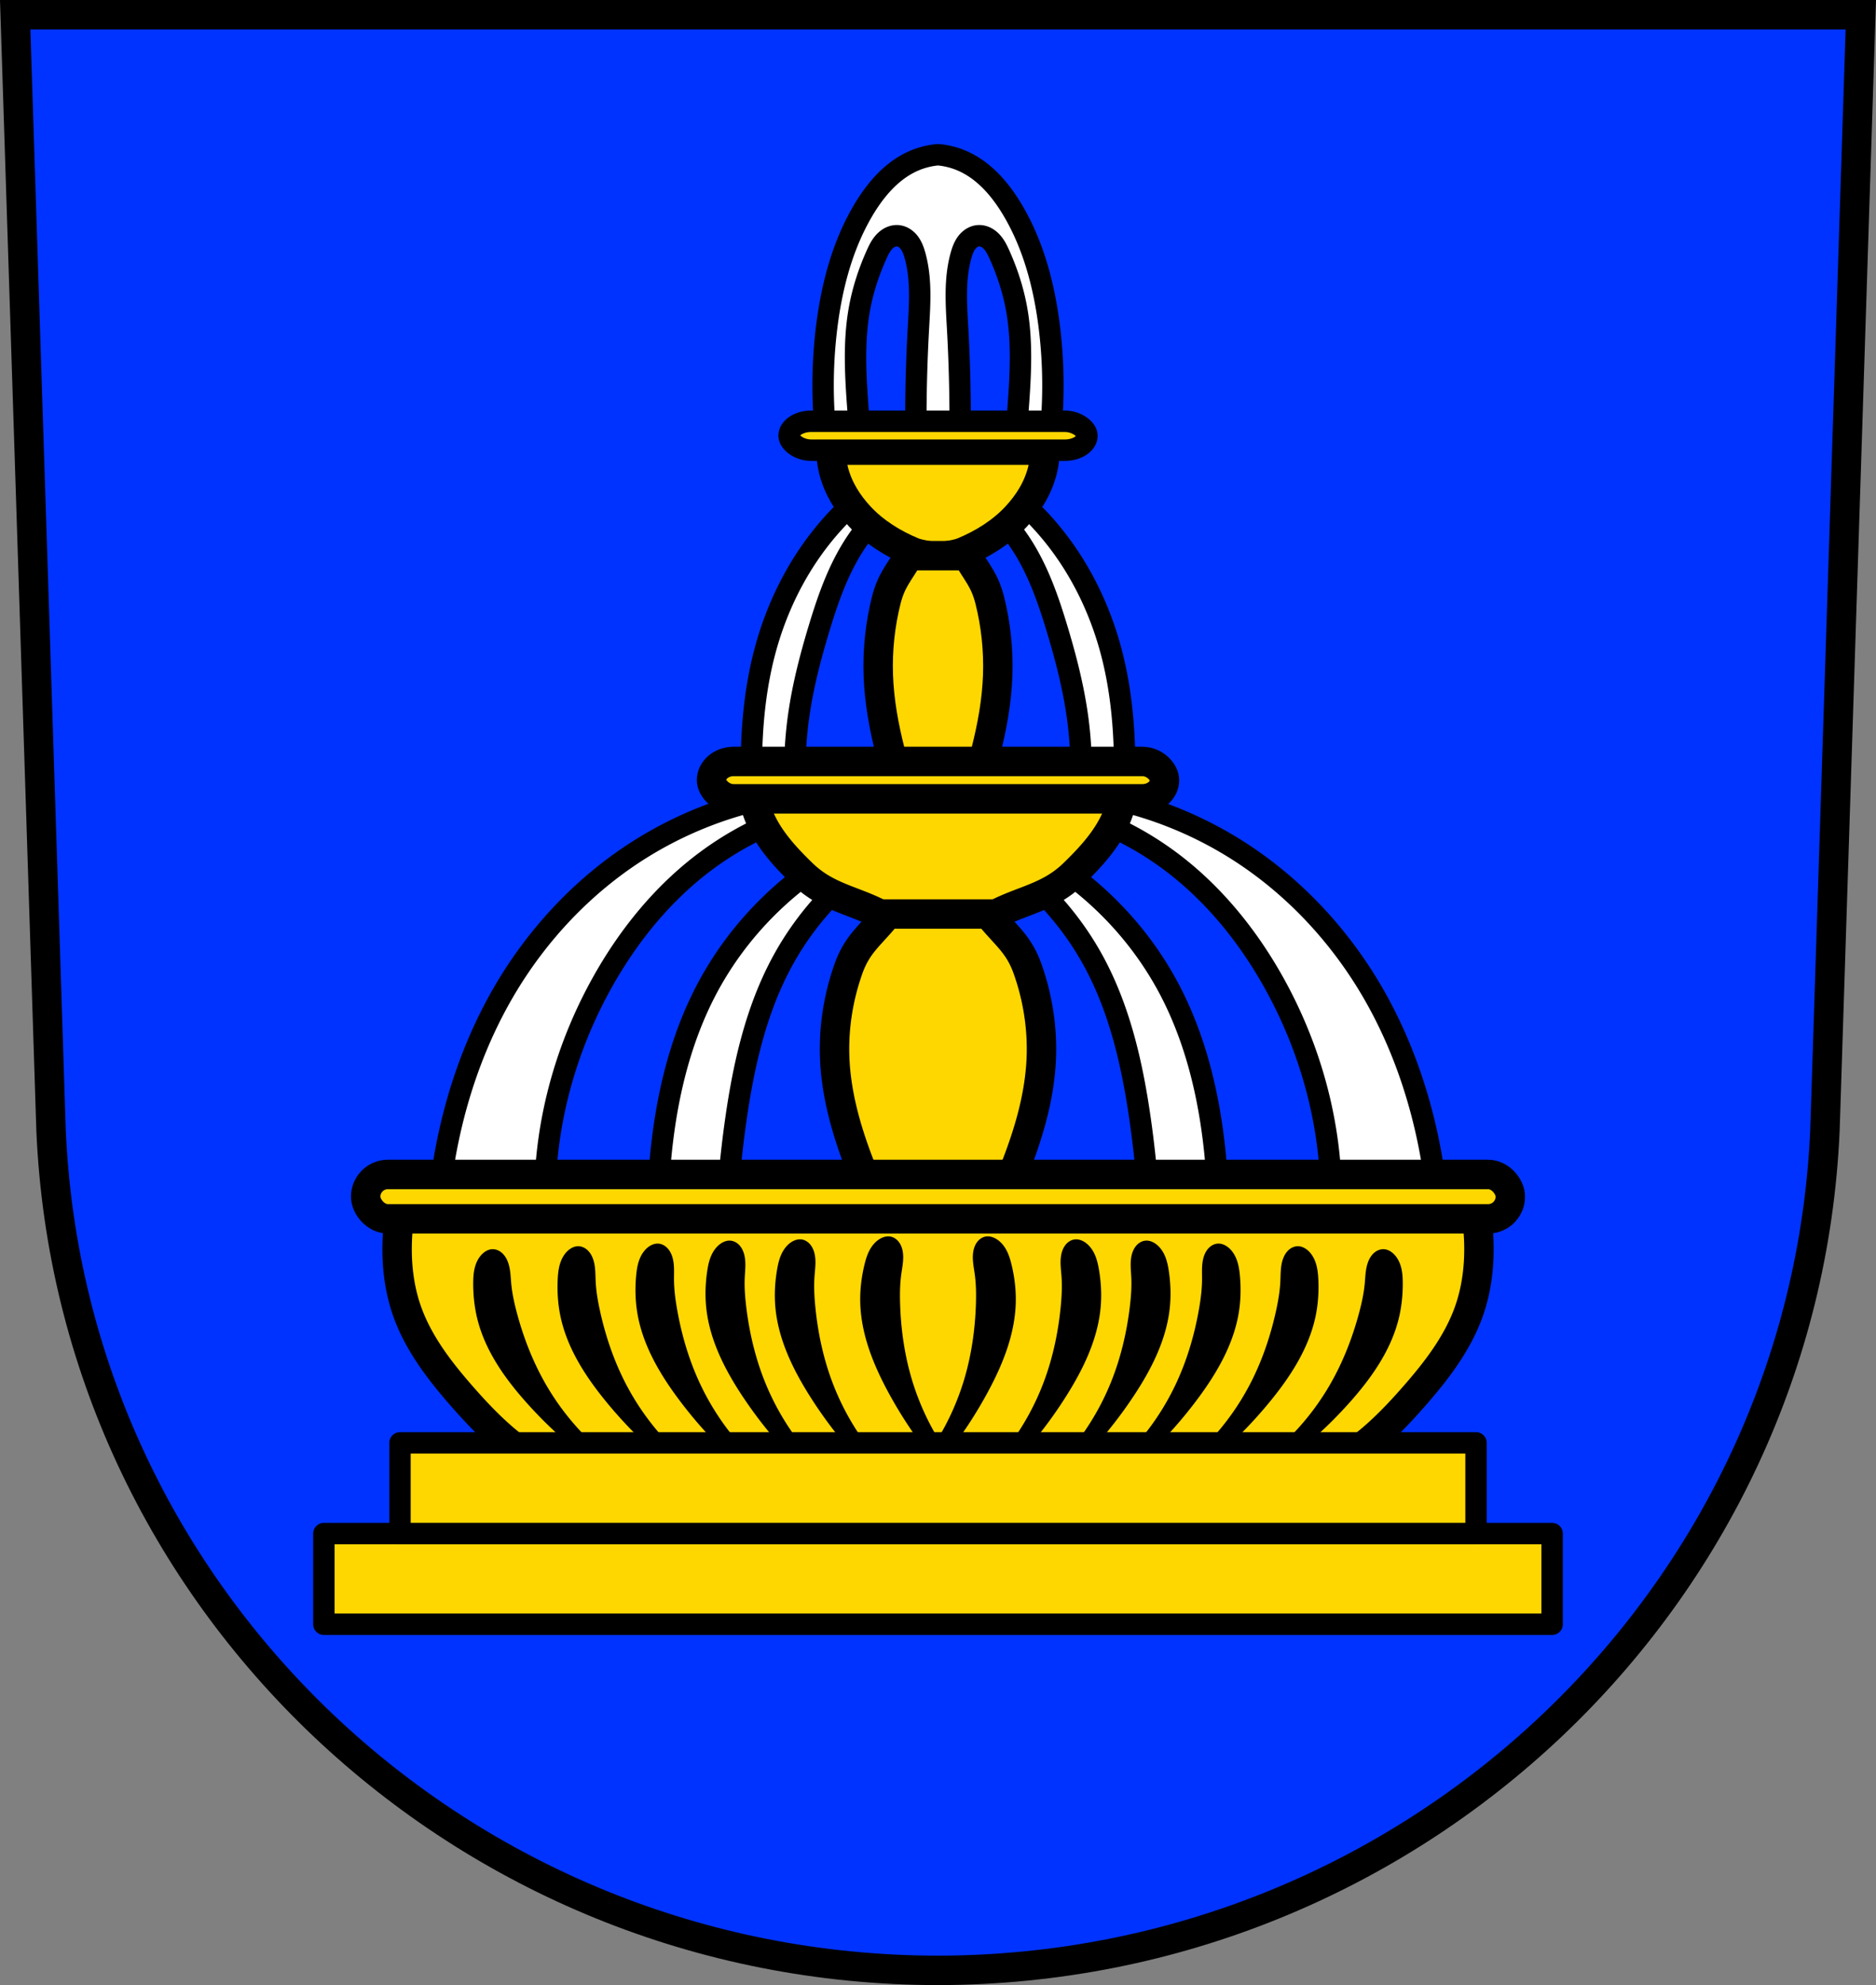 <svg xmlns="http://www.w3.org/2000/svg" width="701.33" height="741.77" viewBox="0 0 701.334 741.769"><rect x="0" y="0" width="701.334" height="741.769" fill="#808080" stroke="none"/><g stroke="#000"><g fill-rule="evenodd"><path d="m5.68 5.504 13.398 416.62c7.415 175.25 153.92 314.05 331.59 314.14 177.51-.215 324.07-139.06 331.59-314.14l13.398-416.62h-344.98z" fill="#03f" stroke-width="11"/><g stroke-linejoin="round"><path d="M350.67 57.814a28.86 28.86 0 0 0-8.928 2.232c-8.147 3.496-14.257 10.569-18.813 18.17-7.741 12.922-11.742 27.795-13.711 42.729a177.28 177.28 0 0 0-.957 36.986 180.262 180.262 0 0 0 1.912 15.625l12.436 1.275c-.718-7.539-1.355-15.09-1.912-22.639-.91-12.333-1.598-24.826.639-36.988 1.274-6.926 3.487-13.666 6.377-20.09.777-1.728 1.624-3.464 2.93-4.836.653-.686 1.417-1.275 2.277-1.67.861-.395 1.822-.594 2.766-.51.86.077 1.69.389 2.418.854a7.18 7.18 0 0 1 1.869 1.773c1.033 1.384 1.622 3.044 2.088 4.707 2.48 8.855 1.785 18.241 1.275 27.422a618.035 618.035 0 0 0-.637 53.887l7.971 1.596 7.971-1.596c.572-17.96.36-35.945-.637-53.887-.51-9.181-1.205-18.567 1.275-27.422.466-1.663 1.055-3.323 2.088-4.707a7.197 7.197 0 0 1 1.869-1.773c.728-.465 1.56-.776 2.42-.854.943-.085 1.903.114 2.764.51.861.395 1.624.984 2.277 1.67 1.306 1.372 2.154 3.108 2.932 4.836 2.89 6.422 5.103 13.162 6.377 20.09 2.237 12.162 1.547 24.655.637 36.988-.558 7.553-1.194 15.1-1.912 22.639l12.436-1.275a180.262 180.262 0 0 0 1.912-15.625 177.28 177.28 0 0 0-.955-36.986c-1.969-14.934-5.972-29.806-13.713-42.729-4.556-7.605-10.666-14.677-18.813-18.17a28.86 28.86 0 0 0-8.928-2.232zm-25.965 125.31a107.679 107.679 0 0 0-17.855 17.855c-9.69 12.288-16.634 26.667-20.727 41.771-3.207 11.836-4.683 24.09-5.102 36.35a214.783 214.783 0 0 0 0 14.668l16.262.318a146.499 146.499 0 0 1 1.275-26.467c1.557-11.144 4.393-22.07 7.652-32.842 3.142-10.383 6.73-20.746 12.436-29.973a73.617 73.617 0 0 1 14.03-16.58l-7.973-5.102zm51.934 0-7.973 5.102a73.54 73.54 0 0 1 14.03 16.58c5.706 9.227 9.293 19.59 12.436 29.973 3.259 10.77 6.096 21.698 7.652 32.842a146.408 146.408 0 0 1 1.275 26.467l16.262-.318c.167-4.887.167-9.781 0-14.668-.418-12.256-1.895-24.514-5.102-36.35-4.092-15.1-11.04-29.483-20.727-41.771a107.679 107.679 0 0 0-17.855-17.855zm-91.21 115.37a145.307 145.307 0 0 0-45.543 18.488c-21.434 13.319-39.23 32.26-51.857 54.11-9.608 16.625-16.267 34.885-20.293 53.66a208.625 208.625 0 0 0-4.51 36.527l41.04.9c-1-11.86-.701-23.829.902-35.623 2.86-21.04 9.877-41.474 20.291-59.975 9.798-17.405 22.716-33.23 38.781-45.09a119.69 119.69 0 0 1 31.566-16.684l-9.02-5.863v.902h-.902l-.451-1.354zm130.49 0-.451 1.354h-.902v-.902l-9.02 5.863a119.632 119.632 0 0 1 31.566 16.684c16.06 11.868 28.984 27.689 38.781 45.09 10.414 18.501 17.431 38.937 20.291 59.975a162.734 162.734 0 0 1 .902 35.623l41.04-.9a208.636 208.636 0 0 0-4.51-36.527c-4.03-18.775-10.685-37.04-20.293-53.66-12.627-21.849-30.423-40.794-51.857-54.11a145.269 145.269 0 0 0-45.543-18.488zm-94.91 16.354c-24.444 11.78-44.891 31.677-57.33 55.793-8.813 17.08-13.618 36.02-15.979 55.1a231.821 231.821 0 0 0-1.604 36.77l25.2 1.707a386.648 386.648 0 0 1 3.939-46.857c2.888-19.81 7.418-39.667 16.832-57.33 9.944-18.662 25.27-34.416 43.656-44.867l-14.711-.311zm59.32 0-14.711.311c18.383 10.451 33.712 26.21 43.656 44.867 9.414 17.667 13.944 37.524 16.832 57.33a386.347 386.347 0 0 1 3.939 46.857l25.2-1.707a231.703 231.703 0 0 0-1.604-36.77c-2.36-19.08-7.166-38.01-15.979-55.1-12.439-24.12-32.886-44.01-57.33-55.793z" fill="#fff" stroke-width="8"/><path d="M310.685 168.214c-.008 2.526.3 5.05.909 7.462 1.729 6.839 5.33 12.487 9.865 17.357 5.422 5.824 12.504 10.21 19.86 13.244 2.935 1.211 9.347 1.838 9.347 1.838s6.411-.628 9.347-1.838c7.356-3.034 14.438-7.421 19.86-13.244 4.535-4.871 8.136-10.518 9.865-17.357.609-2.409.916-4.936.909-7.462h-39.981z" fill="gold" stroke-width="11"/></g><g fill="gold" stroke-width="11"><path d="M339.785 207.634c-3.645 6.491-6.525 8.929-8.486 16.739-2.24 8.92-3.277 18.454-2.951 27.908.334 9.728 2.092 19.266 4.427 28.429 2.157 8.464 4.813 16.674 7.932 24.516l9.593-4.173.368 1.043.37-1.043 9.592 4.173c3.119-7.842 5.775-16.05 7.932-24.516 2.335-9.163 4.093-18.701 4.427-28.429.325-9.454-.712-18.988-2.951-27.908-1.961-7.81-4.841-10.249-8.486-16.739h-10.884z"/><path d="M281.225 291.964a34.078 34.078 0 0 0 1.578 10.371c3 9.506 9.981 17.18 17.13 24.12 10.701 10.387 22.25 9.898 34.496 18.408l16.234-.225 16.234.225c12.246-8.511 23.795-8.02 34.496-18.408 7.153-6.943 14.13-14.619 17.13-24.12a34.064 34.064 0 0 0 1.578-10.371h-69.44z" stroke-linejoin="round"/></g></g><g fill="gold"><g stroke-width="11" transform="translate(-18.875 -44.906)"><rect width="169.33" height="13.979" x="284.88" y="329.43" rx="8.29" ry="6.989" stroke-linejoin="round" stroke-linecap="round"/><g fill-rule="evenodd"><path d="M350.73 386.45c-6.3 7.935-11.278 10.917-14.668 20.465-3.871 10.905-5.663 22.561-5.102 34.12.578 11.893 3.616 23.554 7.652 34.756a198.394 198.394 0 0 0 13.711 29.973l16.582-5.102.637 1.275.639-1.275 16.58 5.102a198.304 198.304 0 0 0 13.711-29.973c4.04-11.202 7.07-22.863 7.652-34.756.562-11.559-1.23-23.21-5.102-34.12-3.39-9.548-8.368-12.53-14.668-20.465h-18.813z"/><path d="M169.98 490.23a89.157 89.157 0 0 0-2.588 18.11c-.349 8.924.667 17.957 3.621 26.385 4.236 12.08 12.248 22.455 20.695 32.08 8.346 9.508 17.415 18.653 28.455 24.832 12.317 6.894 26.576 9.766 40.686 10.15 14.11.385 28.17-1.615 42.09-3.941 22.367-3.738 44.591-4.335 66.61-9.777 22.01 5.442 44.24 6.04 66.61 9.777 13.922 2.327 27.982 4.326 42.09 3.941 14.11-.385 28.369-3.257 40.686-10.15 11.04-6.179 20.11-15.324 28.455-24.832 8.447-9.623 16.46-19.994 20.695-32.08 2.954-8.428 3.97-17.461 3.621-26.385a89.257 89.257 0 0 0-2.588-18.11h-199.57z" stroke-linejoin="round"/></g></g><path stroke-linejoin="round" stroke-linecap="round" stroke-width="8" d="M121.075 573.044h459.18v33.884h-459.18z"/></g></g><path d="M369.43 461.99a4.584 4.584 0 0 0-1.025.078c-1.1.213-2.096.851-2.832 1.695-.736.845-1.224 1.886-1.514 2.969-.414 1.549-.433 3.18-.291 4.777.142 1.597.442 3.175.656 4.764.494 3.661.533 7.37.414 11.06-.31 9.619-1.695 19.227-4.48 28.439a95.917 95.917 0 0 1-9.686 21.742 96.044 96.044 0 0 1-9.686-21.74c-2.786-9.212-4.171-18.82-4.48-28.439-.119-3.692-.08-7.401.414-11.06.214-1.589.514-3.167.656-4.764.142-1.597.123-3.229-.291-4.777-.29-1.083-.777-2.124-1.514-2.969-.736-.845-1.732-1.483-2.832-1.695a4.53 4.53 0 0 0-1.025-.078c-1.029.035-2.054.39-2.949.916-1.71 1-3.02 2.601-3.938 4.359-.918 1.758-1.471 3.682-1.926 5.613-1.047 4.446-1.6 9.02-1.508 13.584.24 11.935 4.85 23.371 10.539 33.865a164.53 164.53 0 0 0 14.904 22.764 94.92 94.92 0 0 1-10.09 12.141l11.748-5.332c.669-.768 1.32-1.551 1.975-2.332.655.781 1.306 1.565 1.975 2.334l11.748 5.332a95.876 95.876 0 0 1-10.09-12.143 164.472 164.472 0 0 0 14.906-22.766c5.689-10.495 10.299-21.93 10.539-33.865.092-4.567-.461-9.138-1.508-13.584-.455-1.931-1.01-3.855-1.926-5.613-.918-1.758-2.227-3.355-3.938-4.359-.895-.526-1.92-.881-2.949-.916m32.816 1.111a4.472 4.472 0 0 0-.516.035c-1.112.142-2.145.716-2.934 1.512-.789.796-1.343 1.805-1.701 2.867-.512 1.519-.636 3.145-.596 4.748.04 1.603.239 3.196.352 4.795.259 3.685.063 7.389-.291 11.07-.923 9.58-2.919 19.08-6.287 28.1-5.404 14.467-14.368 27.589-25.879 37.885l12.07-4.572a164.214 164.214 0 0 0 22.357-28.21c6.347-10.11 11.679-21.23 12.68-33.13.383-4.552.122-9.148-.639-13.652-.331-1.956-.76-3.911-1.564-5.725-.804-1.813-2.01-3.488-3.652-4.6-1-.679-2.194-1.14-3.396-1.127m-103.15.002c-1.202-.013-2.394.448-3.396 1.127-1.643 1.112-2.848 2.786-3.652 4.6-.804 1.813-1.234 3.769-1.564 5.725-.761 4.504-1.022 9.101-.639 13.652 1 11.895 6.333 23.01 12.68 33.12a164.803 164.803 0 0 0 22.357 28.21l12.07 4.572c-11.511-10.296-20.475-23.418-25.879-37.885-3.368-9.02-5.364-18.518-6.287-28.1-.354-3.677-.55-7.381-.291-11.07.113-1.599.311-3.192.352-4.795.04-1.603-.083-3.229-.596-4.748-.358-1.062-.912-2.071-1.701-2.867-.789-.796-1.822-1.37-2.934-1.512a4.472 4.472 0 0 0-.516-.035m129.57.484a4.686 4.686 0 0 0-.516.021c-1.115.114-2.162.663-2.971 1.439-.808.776-1.389 1.77-1.773 2.822-.55 1.506-.713 3.129-.713 4.732 0 1.603.158 3.201.23 4.803.167 3.691-.122 7.387-.568 11.05-1.162 9.554-3.394 19-6.986 27.932-5.764 14.327-15.05 27.22-26.818 37.22l12.176-4.268a164.742 164.742 0 0 0 23.06-27.639c6.598-9.948 12.206-20.928 13.504-32.795.497-4.541.351-9.143-.297-13.664-.281-1.964-.663-3.931-1.422-5.764-.759-1.833-1.921-3.537-3.535-4.689-.986-.704-2.165-1.194-3.367-1.211m-156 .002c-1.202.017-2.382.507-3.367 1.211-1.614 1.153-2.776 2.857-3.535 4.689-.759 1.833-1.14 3.8-1.422 5.764-.648 4.522-.794 9.123-.297 13.664 1.298 11.867 6.906 22.847 13.504 32.795a164.36 164.36 0 0 0 23.06 27.639l12.176 4.268c-11.765-10-21.05-22.897-26.818-37.22-3.592-8.929-5.824-18.378-6.986-27.932-.446-3.667-.736-7.364-.568-11.05.073-1.602.23-3.199.23-4.803 0-1.603-.163-3.227-.713-4.732-.385-1.053-.965-2.046-1.773-2.822-.808-.776-1.856-1.325-2.971-1.439a4.24 4.24 0 0 0-.516-.021m182.64 1.107c-1.119.055-2.193.547-3.041 1.279-.848.733-1.479 1.696-1.918 2.727-.628 1.475-.877 3.086-.961 4.688-.084 1.601-.008 3.205-.02 4.809-.026 3.694-.511 7.373-1.148 11.01-1.662 9.48-4.386 18.797-8.441 27.525-6.508 14.01-16.461 26.394-28.734 35.768l12.383-3.625a164.537 164.537 0 0 0 24.475-26.389c7.11-9.589 13.287-20.263 15.205-32.04.734-4.508.83-9.111.42-13.66-.178-1.976-.456-3.958-1.117-5.828-.662-1.87-1.733-3.635-3.285-4.871-1.083-.862-2.434-1.457-3.816-1.389m-209.29.002c-1.382-.068-2.734.527-3.816 1.389-1.552 1.236-2.624 3-3.285 4.871-.662 1.87-.939 3.853-1.117 5.828-.41 4.549-.314 9.152.42 13.66 1.918 11.782 8.095 22.456 15.205 32.04a164.53 164.53 0 0 0 24.475 26.389l12.383 3.625c-12.273-9.374-22.23-21.762-28.734-35.768-4.056-8.728-6.78-18.05-8.441-27.525-.638-3.639-1.122-7.317-1.148-11.01-.012-1.603.064-3.208-.02-4.809s-.332-3.213-.961-4.688c-.439-1.031-1.07-1.994-1.918-2.727-.848-.733-1.922-1.224-3.041-1.279m239.13.979c-1.121.008-2.215.455-3.094 1.15-.879.696-1.55 1.629-2.033 2.641-.691 1.447-1.01 3.047-1.16 4.643-.152 1.596-.147 3.201-.227 4.803-.184 3.69-.824 7.343-1.617 10.951-2.065 9.4-5.184 18.594-9.609 27.14-7.1 13.714-17.574 25.667-30.24 34.508l12.525-3.092a164.739 164.739 0 0 0 25.58-25.32c7.514-9.276 14.14-19.676 16.561-31.365.926-4.473 1.219-9.07 1-13.629-.094-1.981-.286-3.975-.867-5.871-.581-1.897-1.575-3.705-3.072-5.01-1.045-.908-2.37-1.562-3.754-1.553m-268.97.002c-1.384-.009-2.709.645-3.754 1.553-1.497 1.301-2.491 3.109-3.072 5.01-.581 1.897-.774 3.89-.867 5.871-.215 4.563.078 9.156 1 13.629 2.42 11.69 9.05 22.09 16.561 31.365a164.476 164.476 0 0 0 25.58 25.32l12.525 3.092c-12.662-8.841-23.14-20.793-30.24-34.508-4.425-8.547-7.544-17.74-9.609-27.14-.793-3.608-1.433-7.261-1.617-10.951-.08-1.601-.074-3.207-.227-4.803-.152-1.596-.469-3.196-1.16-4.643-.483-1.01-1.155-1.945-2.033-2.641-.879-.696-1.973-1.142-3.094-1.15m301.11 1.109c-1.12-.042-2.234.356-3.143 1.012-.909.656-1.621 1.558-2.148 2.547-.755 1.415-1.142 2.998-1.365 4.586-.223 1.588-.288 3.193-.439 4.789-.349 3.678-1.153 7.3-2.105 10.869-2.482 9.299-6.01 18.343-10.811 26.684-7.705 13.384-18.702 24.858-31.746 33.12l12.652-2.531a164.606 164.606 0 0 0 26.684-24.15c7.92-8.932 15-19.03 17.943-30.596 1.125-4.427 1.621-9 1.609-13.572-.005-1.984-.108-3.984-.604-5.904-.496-1.921-1.408-3.77-2.846-5.137-1-.953-2.299-1.666-3.682-1.719m-333.25.002c-1.383.052-2.678.765-3.682 1.719-1.438 1.366-2.35 3.216-2.846 5.137-.496 1.921-.599 3.921-.604 5.904-.012 4.568.485 9.145 1.609 13.572 2.939 11.57 10.02 21.664 17.943 30.596a164.376 164.376 0 0 0 26.684 24.15l12.652 2.531c-13.04-8.267-24.04-19.741-31.746-33.12-4.802-8.341-8.328-17.385-10.811-26.684-.953-3.569-1.757-7.191-2.105-10.869-.151-1.596-.216-3.201-.439-4.789-.223-1.588-.61-3.171-1.365-4.586-.528-.989-1.24-1.891-2.148-2.547-.909-.656-2.023-1.054-3.143-1.012" fill-rule="evenodd"/><g fill="gold" stroke="#000" stroke-linejoin="round" stroke-linecap="round" transform="translate(-18.875 -44.906)"><path stroke-width="8" d="M168.41 584.06h402.27v33.884H168.41z"/><rect width="427.91" height="16.581" x="155.59" y="483.76" rx="8.29" stroke-width="11"/><rect width="111.35" height="10.805" x="313.87" y="202.32" ry="5.402" rx="8.29" stroke-width="8"/></g></svg>